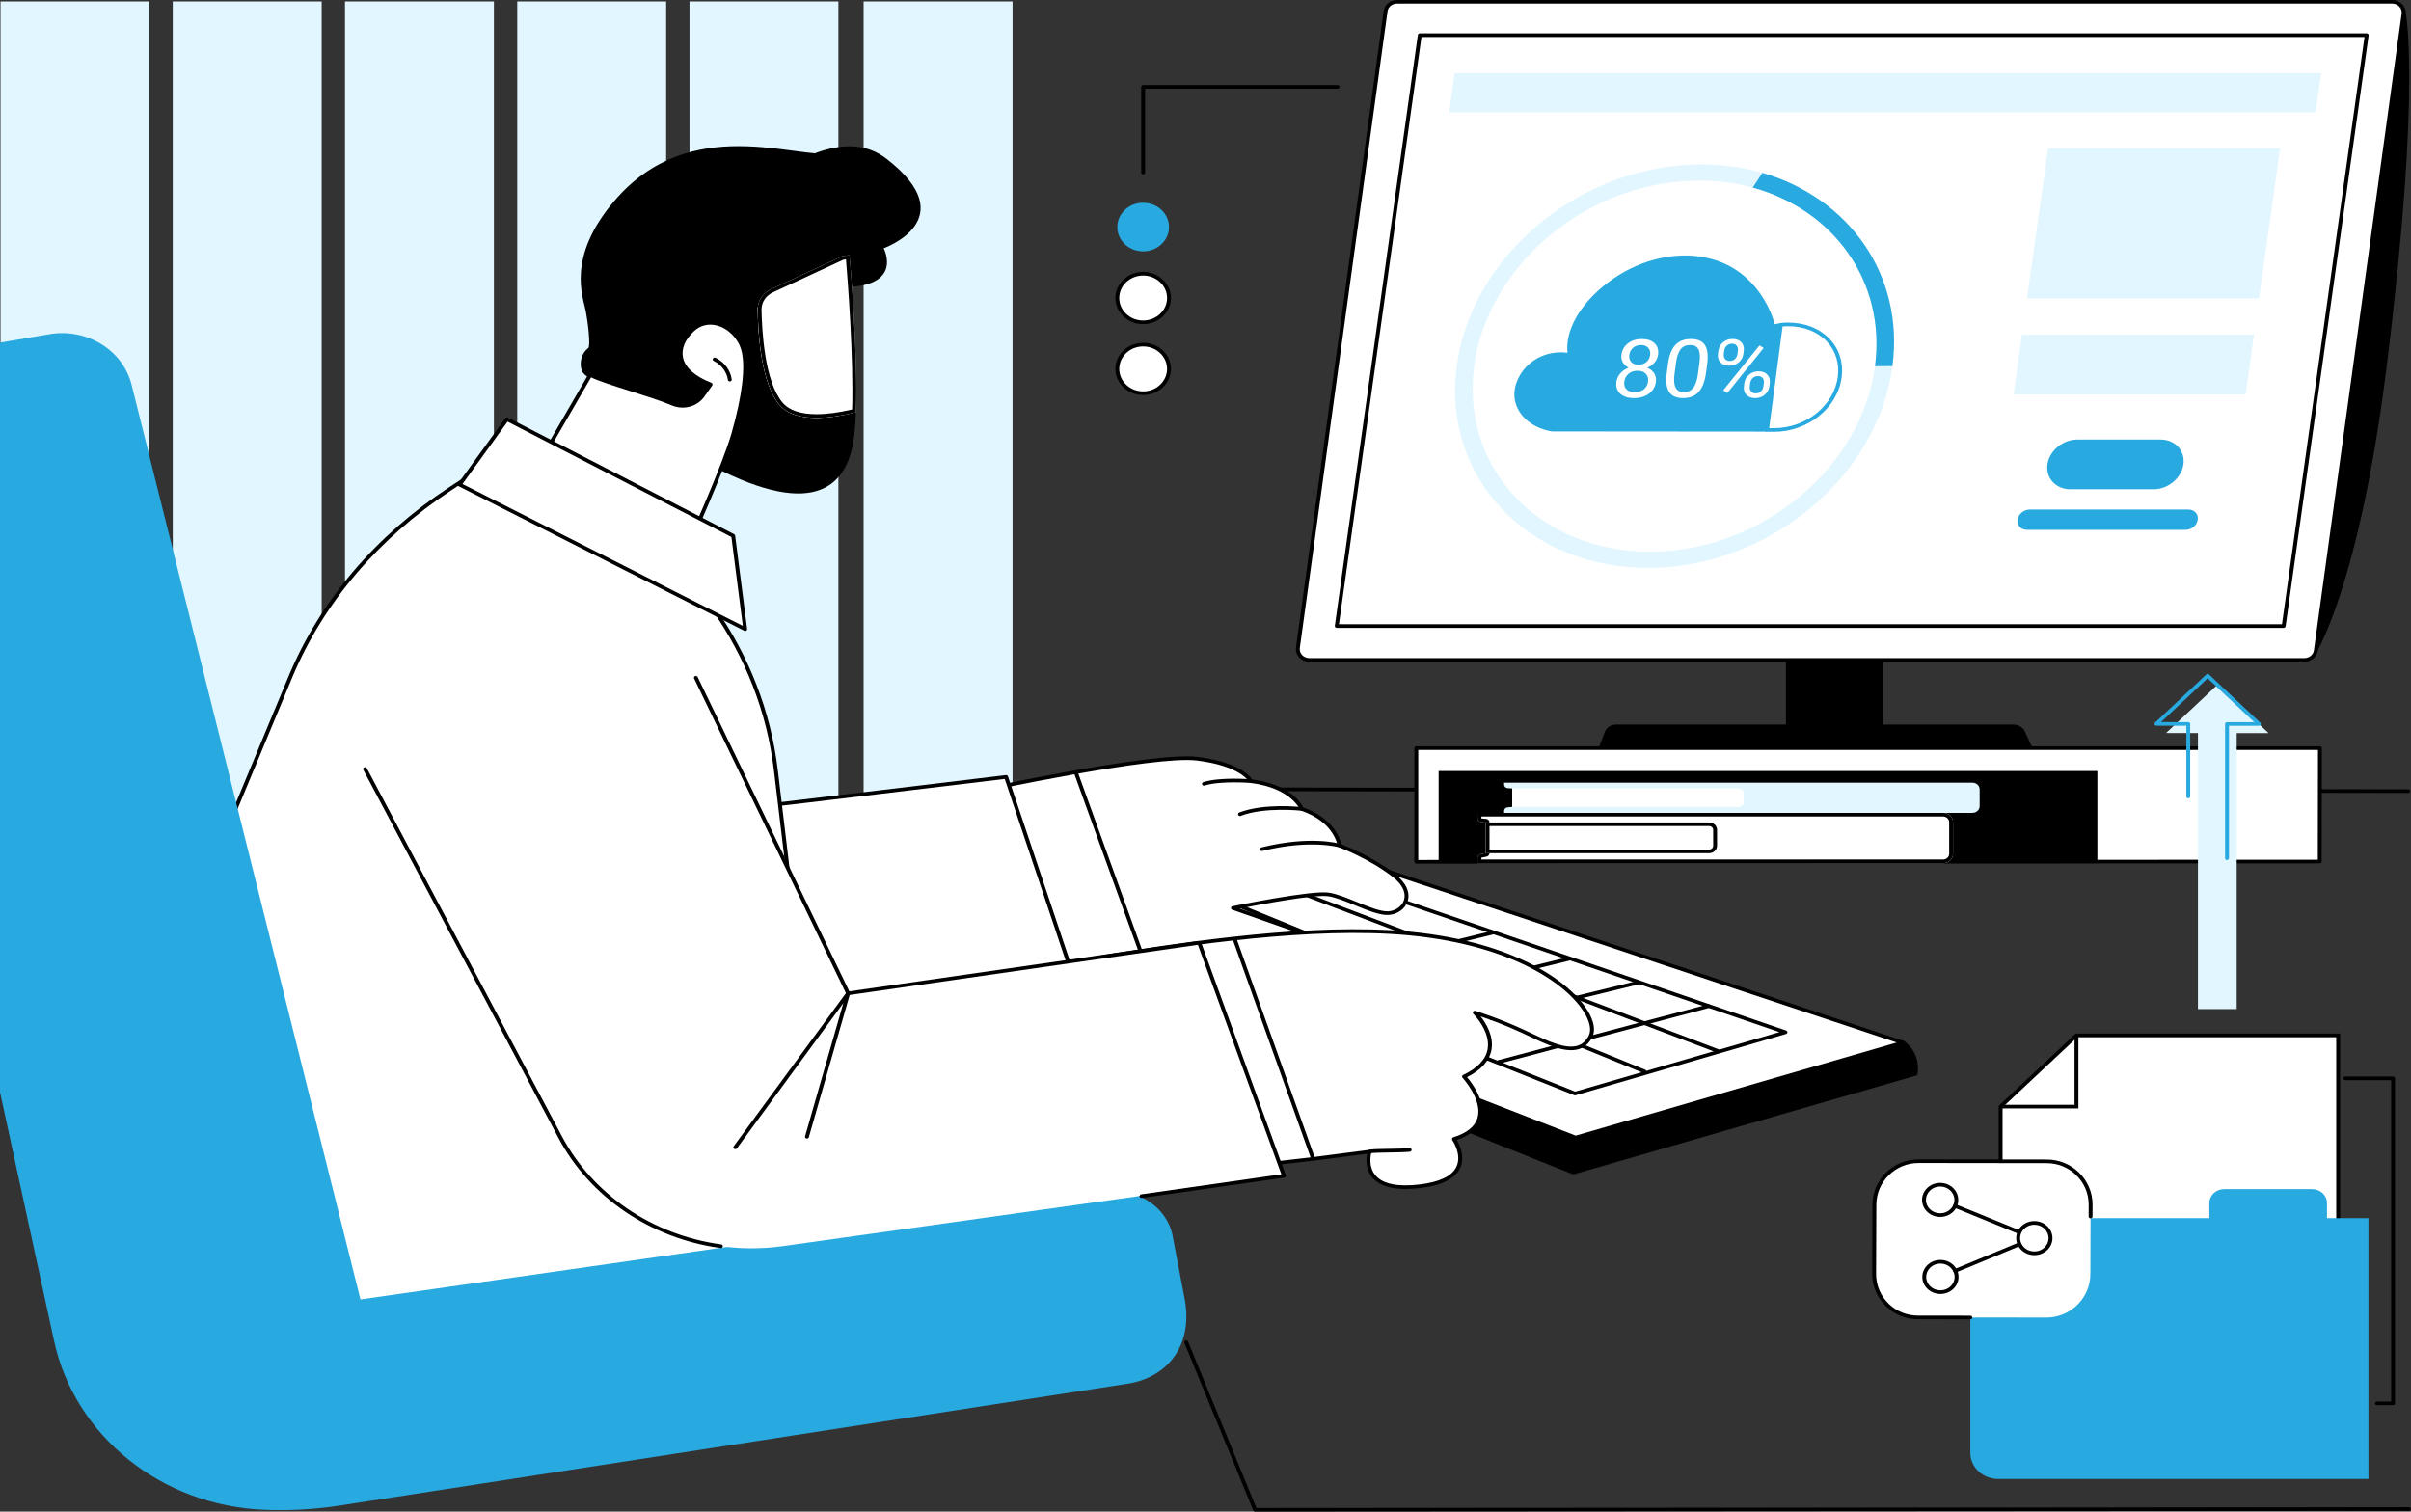 <?xml version="1.0" encoding="UTF-8"?>
<svg xmlns="http://www.w3.org/2000/svg" width="488" height="306" viewBox="0 0 488 306" fill="none">
  <rect x="0" y="0" width="488" height="306" fill="#333333" stroke="none"/>
  <g clip-path="url(#clip0_5409_46392)">
    <path d="M237.189 239.417C237.021 239.417 236.864 239.31 236.813 239.148L212.748 159.822C212.712 159.712 212.736 159.59 212.81 159.498C212.885 159.406 212.998 159.351 213.124 159.351L487.44 159.785C487.655 159.785 487.831 159.951 487.831 160.154C487.831 160.356 487.651 160.518 487.44 160.522L213.645 160.091L237.569 238.945C237.628 239.14 237.506 239.343 237.299 239.402C237.264 239.413 237.228 239.417 237.189 239.417Z" fill="black"></path>
    <path d="M469.531 174.406L469.566 151.445H286.668V174.454L469.531 174.406Z" fill="white"></path>
    <path d="M286.668 174.822C286.566 174.822 286.464 174.782 286.39 174.716C286.315 174.649 286.276 174.553 286.276 174.454V151.445C286.276 151.243 286.452 151.077 286.668 151.077H469.562C469.668 151.077 469.766 151.118 469.84 151.184C469.915 151.254 469.954 151.346 469.954 151.445L469.919 174.406C469.919 174.609 469.742 174.775 469.527 174.775L286.668 174.822ZM287.06 151.814V174.086L469.139 174.038L469.174 151.814H287.064H287.06Z" fill="black"></path>
    <path d="M291.186 174.734L424.52 174.734V156.076H291.186V174.734Z" fill="black"></path>
    <path d="M299.055 174.734H393.287C394.403 174.734 395.305 173.883 395.305 172.837V166.449C395.305 165.399 394.4 164.552 393.287 164.552H299.055V165.65C299.059 166.051 299.384 166.387 299.812 166.424L300.705 166.501V172.701L299.71 172.903C299.329 172.981 299.059 173.297 299.059 173.666V174.738L299.055 174.734Z" fill="white"></path>
    <path d="M393.287 165.285C393.968 165.285 394.521 165.805 394.521 166.446V172.833C394.521 173.474 393.968 173.994 393.287 173.994H299.839V173.658C299.839 173.64 299.855 173.622 299.874 173.618L300.87 173.415C301.23 173.342 301.485 173.043 301.485 172.697V166.497C301.485 166.118 301.175 165.801 300.776 165.764L299.882 165.687C299.859 165.687 299.843 165.668 299.843 165.646V165.289H393.287V165.285ZM393.287 164.548H299.055V165.646C299.059 166.048 299.384 166.383 299.812 166.42L300.705 166.497V172.697L299.71 172.9C299.329 172.977 299.055 173.294 299.055 173.662V174.734H393.287C394.403 174.734 395.305 173.883 395.305 172.837V166.449C395.305 165.399 394.4 164.552 393.287 164.552V164.548Z" fill="black"></path>
    <path d="M345.944 172.719H300.701V166.493H345.944C346.825 166.493 347.542 167.168 347.542 167.996V171.212C347.542 172.041 346.825 172.715 345.944 172.715V172.719Z" fill="white"></path>
    <path d="M345.94 167.227C346.39 167.227 346.755 167.573 346.755 167.996V171.212C346.755 171.636 346.39 171.979 345.94 171.979H301.481V167.227H345.94ZM345.94 166.49H300.697V172.715H345.94C346.825 172.715 347.539 172.041 347.539 171.212V167.996C347.539 167.164 346.822 166.49 345.94 166.49Z" fill="black"></path>
    <path d="M304.44 164.548H399.231C400.039 164.548 400.693 163.933 400.693 163.174V159.811C400.693 159.052 400.039 158.437 399.231 158.437H304.44V158.842C304.44 159.218 304.749 159.528 305.149 159.55L306.086 159.605V163.337L305.118 163.432C304.734 163.469 304.44 163.775 304.44 164.136V164.552V164.548Z" fill="#E2F6FF"></path>
    <path d="M351.951 163.34H306.085V159.605H351.951C352.492 159.605 352.927 160.018 352.927 160.522V162.423C352.927 162.931 352.488 163.34 351.951 163.34Z" fill="white"></path>
    <path d="M468.183 132.496C468.183 132.496 477.118 119.154 482.741 73.693C489.916 15.659 486.429 1.982 486.429 1.982L468.179 132.496H468.183Z" fill="black"></path>
    <path d="M468.183 132.865C468.14 132.865 468.093 132.857 468.049 132.843C467.877 132.784 467.771 132.622 467.795 132.448L486.041 1.934C486.064 1.757 486.221 1.625 486.409 1.613C486.613 1.613 486.766 1.724 486.813 1.897C486.848 2.033 490.234 16.304 483.133 73.737C477.564 118.76 468.606 132.559 468.516 132.695C468.441 132.806 468.316 132.868 468.183 132.868V132.865ZM486.436 4.781L468.869 130.445C471.365 125.424 477.925 109.48 482.357 73.653C487.796 29.665 487.079 11.084 486.44 4.781H486.436Z" fill="black"></path>
    <path d="M323.595 151.379L324.841 148.145C325.182 147.264 326.067 146.679 327.067 146.679H407.524C408.441 146.679 409.287 147.132 409.753 147.876L411.364 151.383H323.599L323.595 151.379Z" fill="black"></path>
    <path d="M381.123 125.21H361.482V146.885H381.123V125.21Z" fill="black"></path>
    <path d="M264.997 133.583H466.443C467.607 133.583 468.59 132.769 468.739 131.686L486.495 2.825C486.676 1.521 485.594 0.368 484.199 0.368H282.753C281.589 0.368 280.606 1.182 280.457 2.265L262.704 131.122C262.524 132.426 263.606 133.579 265.001 133.579L264.997 133.583Z" fill="white"></path>
    <path d="M466.443 133.948H264.997C264.217 133.948 263.477 133.631 262.963 133.082C262.45 132.533 262.211 131.8 262.313 131.074L280.065 2.218C280.237 0.954 281.393 0 282.749 0H484.195C484.975 0 485.715 0.317 486.229 0.866C486.742 1.415 486.981 2.148 486.879 2.873L469.127 131.73C468.951 132.994 467.799 133.948 466.439 133.948H466.443ZM282.749 0.737C281.785 0.737 280.966 1.415 280.841 2.313L263.089 131.17C263.018 131.686 263.187 132.205 263.551 132.596C263.915 132.986 264.444 133.211 264.997 133.211H466.443C467.407 133.211 468.23 132.533 468.351 131.634L486.107 2.778C486.178 2.262 486.009 1.742 485.645 1.348C485.28 0.958 484.751 0.733 484.199 0.733H282.753L282.749 0.737Z" fill="black"></path>
    <path d="M479.038 7.128H287.365L270.558 126.728H462.23L479.038 7.128Z" fill="white"></path>
    <path d="M462.23 127.096H270.562C270.448 127.096 270.342 127.052 270.268 126.971C270.193 126.89 270.158 126.787 270.174 126.68L286.981 7.08C287.009 6.896 287.173 6.76 287.369 6.76H479.038C479.151 6.76 479.257 6.804 479.332 6.885C479.406 6.966 479.441 7.069 479.426 7.176L462.618 126.776C462.59 126.96 462.426 127.096 462.23 127.096ZM271.008 126.359H461.885L478.591 7.496H287.714L271.008 126.359Z" fill="black"></path>
    <path d="M468.692 22.729L469.809 14.79H294.439L293.322 22.729H468.692Z" fill="#E2F6FF"></path>
    <path d="M410.279 60.41H457.238L461.509 30.019H414.55L410.279 60.41Z" fill="#E2F6FF"></path>
    <path d="M407.578 79.841H454.537L456.207 67.736H409.248L407.578 79.841Z" fill="#E2F6FF"></path>
    <path d="M419.061 99.037H435.88C438.835 99.037 441.547 96.786 441.939 94.005C442.33 91.228 440.25 88.973 437.295 88.973H420.475C417.52 88.973 414.809 91.228 414.417 94.005C414.025 96.783 416.106 99.037 419.061 99.037Z" fill="#28A9E0"></path>
    <path d="M410.263 107.252H442.37C443.577 107.252 444.682 106.331 444.842 105.2C445.003 104.065 444.153 103.148 442.946 103.148H410.839C409.632 103.148 408.527 104.069 408.366 105.2C408.205 106.335 409.056 107.252 410.263 107.252Z" fill="#28A9E0"></path>
    <path d="M357.61 87.367L314.096 87.33C309.283 86.523 306.238 83.083 306.528 79.344C306.701 77.137 308.064 74.448 310.757 72.772C313.711 70.938 316.662 71.324 317.262 71.413C317.227 71.022 317.195 70.448 317.246 69.748C317.701 63.375 324.041 57.249 330.174 54.291C332.381 53.226 338.564 50.64 345.513 52.195C356.344 54.619 359.021 64.871 359.201 65.622C359.632 65.53 360.067 65.46 360.506 65.412L357.61 87.363V87.367Z" fill="#28A9E0"></path>
    <path d="M359.075 87.404H357.645C357.531 87.404 357.426 87.36 357.351 87.279C357.277 87.201 357.241 87.094 357.257 86.988L360.071 65.696C360.094 65.526 360.235 65.394 360.416 65.375C360.913 65.32 361.415 65.294 361.909 65.294C365.326 65.294 368.336 66.488 370.373 68.661C372.301 70.713 373.148 73.454 372.76 76.382C371.941 82.563 365.929 87.407 359.075 87.407V87.404ZM358.088 86.667H359.075C365.541 86.667 371.212 82.107 371.98 76.286C372.341 73.571 371.561 71.037 369.782 69.147C367.893 67.14 365.095 66.031 361.905 66.031C361.544 66.031 361.176 66.046 360.808 66.079L358.088 86.667Z" fill="#28A9E0"></path>
    <path d="M335.598 71.822C335.519 72.404 335.288 72.919 334.896 73.373C334.505 73.826 334.011 74.179 333.411 74.437C334.034 74.699 334.501 75.078 334.818 75.579C335.135 76.08 335.249 76.647 335.167 77.281C335.034 78.29 334.559 79.09 333.748 79.69C332.937 80.287 331.93 80.585 330.731 80.585C329.532 80.585 328.591 80.287 327.944 79.686C327.294 79.086 327.039 78.287 327.172 77.285C327.255 76.655 327.517 76.087 327.956 75.583C328.395 75.078 328.959 74.691 329.649 74.43C329.124 74.176 328.732 73.818 328.47 73.365C328.207 72.912 328.113 72.396 328.191 71.822C328.321 70.842 328.763 70.061 329.52 69.486C330.276 68.912 331.209 68.624 332.322 68.624C333.435 68.624 334.281 68.912 334.889 69.486C335.496 70.061 335.731 70.842 335.602 71.822H335.598ZM333.576 77.251C333.662 76.6 333.509 76.069 333.117 75.66C332.725 75.251 332.169 75.045 331.448 75.045C330.727 75.045 330.123 75.248 329.633 75.653C329.144 76.058 328.858 76.592 328.771 77.251C328.685 77.915 328.826 78.434 329.198 78.81C329.571 79.189 330.135 79.377 330.891 79.377C331.648 79.377 332.251 79.185 332.729 78.806C333.207 78.423 333.49 77.907 333.576 77.251ZM332.157 69.836C331.53 69.836 330.997 70.017 330.562 70.378C330.127 70.739 329.869 71.225 329.786 71.844C329.708 72.437 329.837 72.916 330.17 73.28C330.503 73.645 330.993 73.829 331.632 73.829C332.271 73.829 332.808 73.645 333.239 73.28C333.67 72.916 333.925 72.437 334.003 71.844C334.081 71.251 333.948 70.768 333.599 70.396C333.251 70.024 332.772 69.836 332.161 69.836H332.157Z" fill="white"></path>
    <path d="M345.309 75.457C345.078 77.189 344.588 78.478 343.839 79.322C343.087 80.165 342.033 80.585 340.673 80.585C339.313 80.585 338.392 80.173 337.855 79.351C337.318 78.526 337.15 77.296 337.342 75.66L337.604 73.686C337.832 71.973 338.318 70.702 339.07 69.869C339.819 69.037 340.877 68.621 342.24 68.621C343.604 68.621 344.537 69.022 345.07 69.825C345.603 70.628 345.767 71.866 345.564 73.542L345.309 75.461V75.457ZM343.98 73.435C344.145 72.183 344.078 71.269 343.773 70.695C343.467 70.12 342.907 69.836 342.08 69.836C341.253 69.836 340.63 70.12 340.179 70.691C339.728 71.262 339.419 72.138 339.25 73.321L338.937 75.69C338.768 76.949 338.843 77.878 339.16 78.478C339.474 79.079 340.034 79.377 340.834 79.377C341.633 79.377 342.244 79.093 342.703 78.53C343.161 77.966 343.479 77.075 343.655 75.859L343.976 73.435H343.98Z" fill="white"></path>
    <path d="M347.805 71.019C347.899 70.319 348.213 69.744 348.753 69.291C349.294 68.838 349.941 68.609 350.697 68.609C351.453 68.609 352.053 68.838 352.468 69.295C352.884 69.751 353.04 70.341 352.946 71.067L352.872 71.634C352.778 72.337 352.46 72.912 351.924 73.358C351.383 73.803 350.744 74.025 349.999 74.025C349.255 74.025 348.659 73.803 348.232 73.358C347.801 72.912 347.636 72.319 347.734 71.579L347.809 71.019H347.805ZM348.914 71.63C348.859 72.046 348.941 72.389 349.157 72.662C349.372 72.93 349.698 73.067 350.121 73.067C350.544 73.067 350.877 72.934 351.163 72.673C351.449 72.411 351.622 72.054 351.681 71.597L351.759 71.011C351.814 70.595 351.736 70.249 351.524 69.976C351.312 69.704 350.995 69.567 350.568 69.567C350.141 69.567 349.788 69.704 349.502 69.976C349.22 70.249 349.047 70.602 348.988 71.041L348.91 71.626L348.914 71.63ZM349.627 79.543L348.789 79.016L356.136 69.913L356.975 70.44L349.627 79.543ZM353.06 77.568C353.154 76.868 353.468 76.294 354.008 75.844C354.549 75.395 355.196 75.166 355.952 75.166C356.708 75.166 357.296 75.391 357.72 75.837C358.143 76.286 358.307 76.879 358.209 77.62L358.135 78.187C358.041 78.887 357.727 79.462 357.187 79.911C356.646 80.361 355.999 80.589 355.255 80.589C354.51 80.589 353.914 80.368 353.487 79.922C353.056 79.476 352.892 78.883 352.99 78.143L353.064 77.568H353.06ZM354.169 78.187C354.114 78.611 354.193 78.957 354.412 79.226C354.628 79.495 354.953 79.631 355.376 79.631C355.799 79.631 356.14 79.499 356.422 79.233C356.705 78.968 356.877 78.611 356.936 78.154L357.014 77.561C357.069 77.137 356.991 76.795 356.775 76.526C356.56 76.257 356.242 76.124 355.823 76.124C355.404 76.124 355.063 76.257 354.773 76.522C354.483 76.787 354.306 77.145 354.247 77.594L354.169 78.187Z" fill="white"></path>
    <path d="M354.875 38.001C351.457 37.062 347.785 36.561 343.922 36.561C321.557 36.561 301.128 53.41 298.385 74.12C295.642 94.83 311.603 111.68 333.968 111.68C356.332 111.68 376.761 94.83 379.504 74.12H383.043C380.061 96.635 357.849 114.954 333.533 114.954C309.217 114.954 291.86 96.635 294.846 74.12C297.829 51.605 320.04 33.286 344.357 33.286C348.765 33.286 352.947 33.89 356.822 35.01L354.879 38.005L354.875 38.001Z" fill="#E2F6FF"></path>
    <path d="M379.5 74.135C381.769 57.002 371.126 42.466 354.761 37.972L356.732 34.988C374.21 40.05 385.484 55.672 383.039 74.106L379.5 74.135Z" fill="#28A9E0"></path>
    <path d="M385.136 211.008C385.136 211.008 388.349 213.03 387.734 217.373L318.453 237.35L199.6 189.874C199.6 189.874 198.675 186.4 202.68 184.953L385.136 211.011V211.008Z" fill="black"></path>
    <path d="M318.453 237.715C318.402 237.715 318.347 237.704 318.3 237.685L199.447 190.209C199.334 190.165 199.251 190.073 199.22 189.959C199.208 189.922 198.26 186.15 202.539 184.603C202.602 184.581 202.672 184.573 202.739 184.584L385.194 210.643C385.253 210.65 385.304 210.672 385.355 210.702C385.496 210.79 388.764 212.905 388.122 217.421C388.102 217.565 387.996 217.683 387.847 217.723L318.567 237.7C318.528 237.711 318.492 237.715 318.453 237.715ZM199.945 189.605L318.473 236.956L387.369 217.09C387.773 213.487 385.425 211.667 384.979 211.358L202.719 185.325C199.631 186.492 199.819 188.927 199.937 189.605H199.945Z" fill="black"></path>
    <path d="M318.904 230.274L385.151 211.063L260.643 169.658L201.61 184.629L318.904 230.274Z" fill="white"></path>
    <path d="M318.904 230.642C318.853 230.642 318.802 230.631 318.755 230.612L201.461 184.967C201.305 184.908 201.211 184.761 201.218 184.603C201.23 184.444 201.344 184.312 201.508 184.271L260.541 169.301C260.62 169.282 260.698 169.286 260.772 169.308L385.28 210.713C385.441 210.765 385.543 210.908 385.543 211.067C385.543 211.225 385.429 211.365 385.265 211.409L319.014 230.624C318.974 230.635 318.935 230.642 318.9 230.642H318.904ZM202.825 184.702L318.923 229.883L383.909 211.037L260.631 170.041L202.825 184.702Z" fill="black"></path>
    <path d="M361.388 208.963L318.794 221.363L226.467 184.57L262.795 175.217L361.388 208.963Z" fill="white"></path>
    <path d="M318.794 221.731C318.743 221.731 318.688 221.72 318.641 221.702L226.314 184.905C226.162 184.842 226.064 184.698 226.075 184.54C226.087 184.382 226.201 184.249 226.361 184.209L262.685 174.856C262.763 174.837 262.845 174.841 262.924 174.867L361.521 208.613C361.678 208.669 361.783 208.808 361.779 208.967C361.776 209.125 361.666 209.262 361.505 209.309L318.912 221.709C318.873 221.72 318.833 221.724 318.794 221.724V221.731ZM227.663 184.643L318.818 220.972L360.165 208.934L262.779 175.603L227.663 184.643Z" fill="black"></path>
    <path d="M287.785 201.75C287.612 201.75 287.452 201.64 287.405 201.474C287.35 201.279 287.475 201.076 287.687 201.025L317.45 193.746C317.658 193.694 317.873 193.812 317.928 194.011C317.983 194.206 317.858 194.409 317.646 194.46L287.883 201.739C287.851 201.747 287.816 201.75 287.785 201.75Z" fill="black"></path>
    <path d="M272.329 196.453C272.157 196.453 271.996 196.343 271.949 196.177C271.894 195.982 272.019 195.779 272.231 195.728L301.994 188.449C302.206 188.401 302.418 188.515 302.472 188.714C302.527 188.909 302.402 189.112 302.19 189.163L272.427 196.442C272.396 196.45 272.36 196.453 272.329 196.453Z" fill="black"></path>
    <path d="M347.695 213.118C347.648 213.118 347.597 213.111 347.55 213.093L254.436 177.795C254.236 177.718 254.138 177.504 254.22 177.316C254.302 177.128 254.53 177.036 254.73 177.114L347.844 212.411C348.044 212.489 348.142 212.702 348.06 212.89C347.997 213.034 347.852 213.122 347.695 213.122V213.118Z" fill="black"></path>
    <path d="M332.847 217.259C332.796 217.259 332.741 217.248 332.69 217.23L243.608 180.842C243.408 180.761 243.318 180.543 243.404 180.355C243.49 180.168 243.722 180.083 243.922 180.164L333.004 216.552C333.203 216.633 333.294 216.85 333.207 217.038C333.145 217.178 333 217.259 332.847 217.259Z" fill="black"></path>
    <path d="M303.331 215.343C303.158 215.343 303.002 215.237 302.955 215.075C302.896 214.879 303.017 214.677 303.225 214.621L345.716 203.323C345.924 203.268 346.14 203.382 346.198 203.578C346.257 203.773 346.136 203.975 345.928 204.031L303.437 215.329C303.401 215.34 303.366 215.343 303.331 215.343Z" fill="black"></path>
    <path d="M301.877 206.539C301.704 206.539 301.544 206.429 301.497 206.263C301.442 206.068 301.567 205.865 301.779 205.814L331.542 198.535C331.75 198.487 331.965 198.601 332.02 198.8C332.075 198.995 331.949 199.198 331.738 199.249L301.975 206.528C301.939 206.536 301.908 206.539 301.877 206.539Z" fill="black"></path>
    <path d="M30.241 0.295H0.102V173.511H30.241V0.295Z" fill="#E2F6FF"></path>
    <path d="M65.107 0.295H34.968V173.511H65.107V0.295Z" fill="#E2F6FF"></path>
    <path d="M99.969 0.295H69.829V173.511H99.969V0.295Z" fill="#E2F6FF"></path>
    <path d="M134.834 0.295H104.695V173.511H134.834V0.295Z" fill="#E2F6FF"></path>
    <path d="M169.696 0.295H139.556V173.511H169.696V0.295Z" fill="#E2F6FF"></path>
    <path d="M204.941 0.295H174.802V173.511H204.941V0.295Z" fill="#E2F6FF"></path>
    <path d="M137.15 53.267C137.15 53.267 164.351 20.537 179.352 32.085C195.356 44.4 178.862 50.25 178.862 50.25C178.862 50.25 183.525 59.057 168.246 58.03C164.981 57.809 152.183 63.305 149.024 62.9C137.436 61.415 137.146 53.267 137.146 53.267H137.15Z" fill="black"></path>
    <path d="M172.678 89.673C172.972 88.023 173.148 85.886 173.238 83.462C168.269 84.7 160.969 85.687 157.794 81.974C152.751 76.08 153.366 59.787 153.366 59.787L170.456 51.867L140.41 56.416C140.41 56.416 117.533 79.038 140.281 92.2C163.03 105.362 170.895 99.682 172.674 89.669L172.678 89.673Z" fill="black"></path>
    <path d="M157.794 81.974C160.968 85.687 168.265 84.7 173.238 83.462C173.697 71.188 171.941 51.642 171.941 51.642L170.46 51.867L156.07 58.538C154.385 59.319 153.327 60.94 153.358 62.705C153.44 67.666 154.087 77.638 157.798 81.978L157.794 81.974Z" fill="white"></path>
    <path d="M171.228 52.497C171.541 56.214 172.811 72.183 172.474 82.888C169.79 83.521 167.376 83.842 165.287 83.842C162.042 83.842 159.726 83.057 158.406 81.51C154.765 77.255 154.208 66.93 154.138 62.686C154.114 61.216 155.008 59.842 156.415 59.19L170.699 52.571L171.228 52.489V52.497ZM171.941 51.642L170.46 51.867L156.07 58.538C154.385 59.319 153.327 60.94 153.358 62.704C153.44 67.666 154.087 77.638 157.798 81.978C159.468 83.93 162.277 84.582 165.291 84.582C168.007 84.582 170.887 84.052 173.242 83.466C173.701 71.192 171.945 51.646 171.945 51.646L171.941 51.642Z" fill="black"></path>
    <path d="M119.061 70.466C117.721 71.446 117.195 73.442 117.764 75.034C118.536 77.207 126.463 79.259 128.552 80.372C131.248 81.805 134.164 82.84 137.185 83.492C139.392 83.967 141.829 84.287 143.914 83.407C146.304 82.398 147.695 80.058 148.738 77.797C150.979 72.938 152.375 67.736 152.849 62.461C153.056 60.159 153.017 57.617 151.458 55.831C149.651 53.757 171.588 30.457 168.79 30.999C161.435 32.424 139.717 22.548 124.273 40.753C114.621 52.129 118.007 60.104 118.555 62.922C119.029 65.357 119.562 70.098 119.061 70.466Z" fill="black"></path>
    <path d="M139.509 109.974C139.509 109.974 146.183 95.361 148.413 87.934C150.454 80.781 151.434 74.514 150.439 70.827C149.228 66.351 143.773 63.467 140.211 66.764C136.648 70.061 136.292 74.868 143.832 77.819L142.264 80.047C140.924 81.952 138.31 82.659 136.104 81.709C131.652 79.797 122.121 77.344 119.476 75.874L108.688 94.525L139.513 109.97L139.509 109.974Z" fill="white"></path>
    <path d="M139.509 110.342C139.447 110.342 139.384 110.328 139.325 110.298L108.5 94.852C108.406 94.804 108.339 94.727 108.308 94.631C108.276 94.539 108.288 94.436 108.339 94.351L119.128 75.701C119.179 75.612 119.265 75.55 119.367 75.52C119.469 75.494 119.578 75.505 119.672 75.557C121.036 76.316 124.324 77.355 127.8 78.456C130.919 79.443 134.144 80.464 136.261 81.374C138.306 82.25 140.693 81.609 141.931 79.845L143.24 77.984C139.055 76.239 137.785 74.047 137.468 72.492C137.052 70.481 137.926 68.355 139.929 66.502C141.414 65.128 143.33 64.66 145.321 65.18C147.888 65.854 150.094 68.086 150.811 70.739C151.748 74.209 151.066 80.025 148.785 88.03C146.575 95.397 139.933 109.97 139.866 110.118C139.823 110.213 139.74 110.287 139.635 110.32C139.592 110.335 139.548 110.342 139.505 110.342H139.509ZM109.217 94.377L139.317 109.458C140.364 107.141 146.034 94.495 148.033 87.835C150.247 80.07 150.948 74.22 150.055 70.919C149.404 68.517 147.421 66.495 145.113 65.891C143.405 65.441 141.759 65.847 140.481 67.029C138.671 68.701 137.875 70.595 138.24 72.356C138.663 74.404 140.646 76.18 143.981 77.484C144.09 77.524 144.169 77.612 144.204 77.716C144.239 77.823 144.22 77.933 144.157 78.025L142.589 80.254C141.136 82.324 138.338 83.076 135.939 82.048C133.858 81.156 130.653 80.139 127.553 79.16C124.3 78.128 121.212 77.152 119.633 76.382L109.221 94.381L109.217 94.377Z" fill="black"></path>
    <path d="M147.715 77.211C147.519 77.211 147.351 77.075 147.327 76.887C147.115 75.295 145.995 73.8 144.474 73.078C144.282 72.986 144.204 72.765 144.302 72.584C144.4 72.404 144.635 72.33 144.827 72.422C146.602 73.266 147.856 74.942 148.103 76.798C148.13 77.001 147.978 77.185 147.762 77.211C147.746 77.211 147.731 77.211 147.715 77.211Z" fill="black"></path>
    <path d="M194.662 160.868L214.887 201.526C214.887 201.526 254.659 195.952 263.629 196.903C272.599 197.853 270.448 191.116 263.864 188.85C262.25 188.294 249.549 183.814 249.549 183.814C249.549 183.814 265.318 180.573 268.841 181.063C272.364 181.549 278.019 185.023 281.029 184.85C284.199 184.665 286.923 180.882 281.993 177.11C277.063 173.334 271.134 171.172 271.134 171.172C271.134 171.172 270.436 166.118 263.484 163.753C263.484 163.753 261.717 159.192 253.197 158.128C253.197 158.128 251.505 154.683 242.248 153.578C232.992 152.47 194.658 160.872 194.658 160.872L194.662 160.868Z" fill="white"></path>
    <path d="M214.887 201.898C214.738 201.898 214.597 201.817 214.531 201.684L194.306 161.027C194.255 160.927 194.259 160.81 194.306 160.71C194.357 160.611 194.455 160.537 194.568 160.511C196.136 160.169 233.074 152.109 242.295 153.214C250.544 154.201 252.939 157.026 253.44 157.789C261.125 158.806 263.367 162.611 263.778 163.462C269.993 165.639 271.259 169.883 271.479 170.903C272.576 171.327 277.831 173.448 282.236 176.819C284.556 178.595 285.524 180.661 284.897 182.496C284.375 184.021 282.827 185.111 281.048 185.214C279.312 185.314 276.883 184.323 274.32 183.273C272.353 182.466 270.319 181.637 268.783 181.424C265.953 181.033 254.789 183.151 250.94 183.91C254.189 185.056 262.704 188.058 263.998 188.504C267.834 189.826 270.491 192.758 269.919 195.039C269.707 195.89 268.661 197.805 263.586 197.267C254.765 196.332 215.342 201.835 214.946 201.89C214.927 201.89 214.907 201.894 214.887 201.894V201.898ZM195.223 161.126L215.119 201.124C219.018 200.583 255.059 195.628 263.676 196.538C266.811 196.873 268.81 196.262 269.159 194.869C269.582 193.178 267.505 190.493 263.731 189.196C262.136 188.647 249.541 184.205 249.412 184.157C249.247 184.098 249.145 183.947 249.157 183.785C249.169 183.623 249.294 183.487 249.463 183.453C250.109 183.321 265.346 180.201 268.896 180.694C270.538 180.923 272.619 181.774 274.633 182.599C277 183.568 279.446 184.562 281.001 184.481C282.44 184.396 283.737 183.49 284.152 182.271C284.458 181.372 284.556 179.545 281.742 177.394C276.918 173.703 271.048 171.537 270.989 171.514C270.856 171.467 270.762 171.352 270.742 171.22C270.715 171.021 269.974 166.354 263.351 164.103C263.241 164.066 263.155 163.985 263.116 163.882C263.1 163.841 261.298 159.513 253.147 158.496C253.013 158.481 252.9 158.4 252.841 158.286C252.825 158.257 251.062 155.008 242.197 153.947C233.666 152.923 199.635 160.176 195.219 161.13L195.223 161.126Z" fill="black"></path>
    <path d="M255.388 172.273C255.216 172.273 255.055 172.163 255.008 172.001C254.953 171.805 255.079 171.603 255.286 171.551C265.224 169.079 271.012 170.748 271.255 170.822C271.463 170.885 271.577 171.091 271.51 171.282C271.443 171.478 271.224 171.584 271.02 171.522C270.961 171.503 265.185 169.849 255.49 172.262C255.455 172.27 255.423 172.273 255.388 172.273Z" fill="black"></path>
    <path d="M250.975 165.186C250.823 165.186 250.674 165.101 250.611 164.957C250.529 164.77 250.627 164.552 250.827 164.478C255.882 162.533 263.226 163.351 263.535 163.388C263.751 163.414 263.904 163.598 263.876 163.797C263.849 164 263.653 164.147 263.441 164.117C263.367 164.11 255.988 163.289 251.124 165.16C251.077 165.178 251.026 165.186 250.975 165.186Z" fill="black"></path>
    <path d="M243.687 159.045C243.522 159.045 243.369 158.949 243.314 158.795C243.244 158.603 243.354 158.393 243.561 158.327C246.927 157.258 252.982 157.737 253.237 157.759C253.452 157.778 253.613 157.955 253.593 158.157C253.574 158.36 253.382 158.515 253.17 158.492C253.107 158.489 247.025 158.006 243.812 159.023C243.769 159.038 243.73 159.041 243.687 159.041V159.045Z" fill="black"></path>
    <path d="M153.033 163.314C154.224 163.244 203.64 157.273 203.64 157.273L220.174 206.576L169.269 218.405L153.033 163.311V163.314Z" fill="white"></path>
    <path d="M169.269 218.777C169.096 218.777 168.939 218.67 168.892 218.508L152.657 163.414C152.625 163.307 152.645 163.193 152.716 163.101C152.786 163.009 152.892 162.953 153.01 162.946C154.173 162.88 203.1 156.967 203.593 156.908C203.781 156.89 203.962 156.993 204.017 157.163L220.55 206.466C220.581 206.561 220.57 206.668 220.519 206.757C220.468 206.845 220.378 206.911 220.272 206.933L169.367 218.762C169.335 218.769 169.304 218.773 169.273 218.773L169.269 218.777ZM153.535 163.635L169.547 217.966L219.676 206.318L203.366 157.682C198.946 158.216 158.504 163.101 153.535 163.639V163.635Z" fill="black"></path>
    <path d="M233.188 199.408C233.024 199.408 232.871 199.312 232.816 199.157L217.497 156.787C217.427 156.595 217.536 156.385 217.74 156.319C217.948 156.253 218.167 156.356 218.238 156.551L233.556 198.921C233.627 199.113 233.517 199.323 233.31 199.389C233.266 199.404 233.227 199.408 233.184 199.408H233.188Z" fill="black"></path>
    <path d="M102.606 91.412L91.202 98.893C76.33 108.648 65.064 121.909 58.758 137.072L42.002 177.383C37.762 187.583 35.594 198.336 35.594 209.17V268.4L168.935 255.4L157.03 155.859C154.201 132.194 139.521 111.219 117.521 99.413L102.606 91.408V91.412Z" fill="white"></path>
    <path d="M35.594 268.769C35.496 268.769 35.403 268.735 35.332 268.673C35.25 268.603 35.203 268.503 35.203 268.4V209.17C35.203 198.258 37.366 187.52 41.637 177.246L58.394 136.935C64.743 121.666 76.009 108.408 90.979 98.588L102.383 91.106C102.508 91.025 102.669 91.018 102.802 91.088L117.717 99.092C139.744 110.913 154.585 132.117 157.422 155.814L169.327 255.356C169.339 255.452 169.308 255.551 169.245 255.629C169.178 255.706 169.084 255.754 168.979 255.765L35.638 268.765C35.638 268.765 35.61 268.765 35.598 268.765L35.594 268.769ZM102.626 91.846L91.426 99.192C76.585 108.928 65.413 122.071 59.123 137.2L42.366 177.512C38.134 187.697 35.986 198.347 35.986 209.166V267.988L168.501 255.069L156.638 155.895C153.832 132.43 139.137 111.436 117.325 99.73L102.626 91.843V91.846Z" fill="black"></path>
    <path d="M102.606 84.855L93.032 98.101L150.831 127.354L148.401 108.46L102.606 84.855Z" fill="white"></path>
    <path d="M150.83 127.722C150.768 127.722 150.701 127.708 150.646 127.678L92.852 98.426C92.754 98.378 92.683 98.289 92.656 98.19C92.629 98.09 92.652 97.98 92.711 97.895L102.284 84.648C102.398 84.49 102.621 84.442 102.798 84.531L148.593 108.136C148.703 108.195 148.777 108.298 148.793 108.416L151.222 127.31C151.238 127.446 151.175 127.582 151.054 127.66C150.987 127.704 150.909 127.722 150.834 127.722H150.83ZM93.604 97.972L150.352 126.694L148.04 108.696L102.735 85.345L93.608 97.976L93.604 97.972Z" fill="black"></path>
    <path d="M227.666 262.978L35.594 289.681L13.982 271.498L224.19 241.376C228.94 240.702 233.643 242.842 236.021 246.766C240.062 253.429 235.731 261.828 227.666 262.978Z" fill="#28A9E0"></path>
    <path d="M79.438 283.957C79.246 283.957 79.081 283.824 79.05 283.643C79.019 283.441 79.168 283.257 79.379 283.223L227.604 262.613C231.891 262.002 235.359 259.198 236.652 255.293C236.715 255.098 236.935 254.991 237.142 255.05C237.35 255.109 237.464 255.316 237.401 255.511C236.018 259.688 232.31 262.69 227.721 263.342L79.493 283.953C79.493 283.953 79.454 283.957 79.434 283.957H79.438Z" fill="black"></path>
    <path d="M239.877 263.427L237.503 251.024L77.479 281.113L26.628 77.867C24.853 70.846 17.544 66.359 9.993 67.648L0 69.357V221.079L10.945 271.45C15.123 290.665 32.655 304.792 53.495 305.628C58.417 305.827 63.375 305.565 68.218 304.851L227.976 280.14C236.041 278.995 241.367 272.706 239.874 263.427H239.877Z" fill="#28A9E0"></path>
    <path d="M219.809 194.258C235.853 191.672 261.164 187.561 281.283 188.67C312.081 190.368 324.359 204.955 321.929 209.77C319.499 214.585 313.551 211.24 308.331 208.809C303.107 206.381 298.503 204.985 298.503 204.985C298.503 204.985 306.693 213.041 296.32 217.929C296.32 217.929 304.988 227.235 294.278 230.568C294.278 230.568 299.964 238.647 287.358 240.131C274.52 241.642 277.216 233.11 277.216 233.11L265.898 234.576C265.898 234.576 256.908 235.582 252.32 236.123C252.32 236.123 202.073 220.803 219.813 194.258H219.809Z" fill="white"></path>
    <path d="M284.516 240.68C281.421 240.68 279.195 239.947 277.882 238.488C276.33 236.768 276.514 234.558 276.706 233.548L265.949 234.941C265.851 234.952 256.901 235.954 252.367 236.488C252.312 236.495 252.253 236.488 252.198 236.473C251.904 236.385 222.917 227.386 216.784 211.494C214.609 205.858 215.518 199.993 219.484 194.059C219.543 193.97 219.641 193.908 219.75 193.893L220.083 193.838C236.491 191.193 261.29 187.192 281.319 188.297C304.079 189.554 317.054 197.776 321.251 204.436C322.619 206.606 322.987 208.554 322.297 209.925C321.674 211.162 320.773 211.977 319.625 212.349C316.846 213.247 313.088 211.464 309.452 209.74C309.021 209.538 308.593 209.335 308.17 209.136C304.671 207.508 301.422 206.34 299.694 205.755C300.779 207.143 302.39 209.759 301.877 212.54C301.469 214.743 299.811 216.596 296.939 218.044C297.93 219.222 300.822 223.035 299.831 226.461C299.278 228.376 297.609 229.82 294.87 230.764C295.43 231.725 296.622 234.219 295.497 236.518C294.454 238.647 291.739 239.98 287.416 240.492C286.386 240.614 285.422 240.676 284.532 240.676L284.516 240.68ZM277.212 232.742C277.325 232.742 277.435 232.79 277.51 232.871C277.596 232.966 277.627 233.095 277.588 233.217C277.58 233.246 276.722 236.072 278.485 238.02C279.998 239.693 282.968 240.282 287.307 239.77C291.339 239.295 293.847 238.102 294.768 236.223C295.987 233.736 293.968 230.804 293.949 230.775C293.882 230.679 293.867 230.561 293.906 230.45C293.945 230.344 294.035 230.259 294.153 230.222C296.9 229.367 298.55 228.041 299.063 226.277C300.121 222.637 296.065 218.22 296.026 218.176C295.947 218.091 295.912 217.974 295.936 217.863C295.959 217.753 296.038 217.657 296.143 217.605C299.047 216.235 300.713 214.492 301.097 212.426C301.771 208.79 298.256 205.279 298.22 205.243C298.095 205.121 298.075 204.937 298.173 204.793C298.267 204.65 298.456 204.587 298.624 204.639C298.671 204.653 303.319 206.071 308.507 208.484C308.93 208.683 309.362 208.886 309.793 209.092C313.284 210.746 316.893 212.455 319.358 211.66C320.315 211.35 321.04 210.684 321.58 209.619C322.149 208.492 321.78 206.746 320.569 204.823C316.47 198.317 303.718 190.283 281.268 189.045C261.333 187.948 236.586 191.937 220.213 194.575L220.056 194.6C216.306 200.284 215.451 205.884 217.525 211.251C223.367 226.391 250.654 235.217 252.363 235.755C256.924 235.217 265.765 234.226 265.855 234.219L277.165 232.756C277.165 232.756 277.2 232.756 277.22 232.756L277.212 232.742Z" fill="black"></path>
    <path d="M277.345 233.438C277.149 233.438 276.981 233.302 276.957 233.114C276.93 232.911 277.082 232.727 277.298 232.701C278.203 232.594 279.79 232.569 281.33 232.546C282.847 232.524 284.415 232.499 285.277 232.399C285.492 232.377 285.688 232.517 285.716 232.72C285.743 232.922 285.59 233.106 285.375 233.132C284.469 233.239 282.882 233.265 281.342 233.287C279.826 233.309 278.258 233.335 277.396 233.434C277.38 233.434 277.365 233.434 277.345 233.434V233.438Z" fill="black"></path>
    <path d="M132.009 118.874L171.667 201.084L242.813 191.02L259.777 238.009L158.7 252.218C140.081 254.91 121.749 245.981 113.347 230.13L73.881 155.682L132.005 118.874H132.009Z" fill="white"></path>
    <path d="M231.064 242.5C230.872 242.5 230.707 242.371 230.676 242.187C230.645 241.984 230.79 241.796 231.005 241.767L259.354 237.711L242.46 191.259L171.73 201.448C171.553 201.474 171.385 201.386 171.314 201.235L140.497 137.352C140.407 137.167 140.497 136.946 140.693 136.865C140.889 136.781 141.124 136.865 141.21 137.049L171.906 200.679L242.668 190.486C242.852 190.46 243.036 190.563 243.099 190.732L260.247 237.895C260.287 237.998 260.271 238.113 260.212 238.205C260.153 238.297 260.051 238.363 259.934 238.378L231.123 242.5C231.103 242.5 231.084 242.504 231.064 242.504V242.5Z" fill="black"></path>
    <path d="M148.832 232.616C148.754 232.616 148.679 232.594 148.609 232.55C148.432 232.436 148.385 232.204 148.507 232.038L171.345 200.877C171.455 200.73 171.659 200.679 171.831 200.752C172.004 200.826 172.094 201.01 172.047 201.183L163.712 230.204C163.653 230.399 163.437 230.513 163.23 230.465C163.022 230.414 162.896 230.211 162.955 230.012L170.695 203.066L149.153 232.458C149.079 232.561 148.953 232.616 148.832 232.616Z" fill="black"></path>
    <path d="M145.905 252.637C145.905 252.637 145.866 252.637 145.85 252.634C131.676 250.7 119.394 242.349 113.006 230.292L73.54 155.844C73.442 155.663 73.525 155.442 73.717 155.35C73.912 155.262 74.148 155.335 74.242 155.516L113.708 229.964C119.982 241.804 132.04 250.004 145.964 251.904C146.179 251.934 146.328 252.122 146.297 252.321C146.269 252.505 146.101 252.637 145.909 252.637H145.905Z" fill="black"></path>
    <path d="M265.777 234.911C265.612 234.911 265.459 234.816 265.405 234.661L249.545 190.272C249.475 190.08 249.588 189.87 249.792 189.804C250 189.742 250.219 189.845 250.29 190.036L266.149 234.425C266.22 234.617 266.106 234.827 265.902 234.893C265.859 234.908 265.82 234.911 265.777 234.911Z" fill="black"></path>
    <path d="M254.04 306C253.879 306 253.734 305.908 253.676 305.764L239.729 271.822C239.65 271.631 239.752 271.421 239.952 271.347C240.152 271.273 240.379 271.369 240.458 271.557L254.307 305.263L487.604 305.109C487.82 305.109 487.996 305.274 487.996 305.477C487.996 305.68 487.82 305.845 487.604 305.845L254.04 306Z" fill="black"></path>
    <path d="M231.407 50.882C234.296 50.869 236.627 48.657 236.614 45.941C236.6 43.225 234.247 41.034 231.358 41.047C228.468 41.059 226.137 43.271 226.151 45.987C226.164 48.703 228.518 50.895 231.407 50.882Z" fill="#28A9E0"></path>
    <path d="M231.4 65.253C234.289 65.241 236.621 63.029 236.608 60.313C236.595 57.597 234.242 55.405 231.353 55.418C228.463 55.43 226.132 57.642 226.145 60.358C226.158 63.074 228.511 65.266 231.4 65.253Z" fill="white"></path>
    <path d="M231.382 65.611C228.282 65.611 225.758 63.239 225.758 60.325C225.758 57.411 228.282 55.039 231.382 55.039C234.481 55.039 237.005 57.411 237.005 60.325C237.005 63.239 234.481 65.611 231.382 65.611ZM231.382 55.775C228.713 55.775 226.542 57.816 226.542 60.325C226.542 62.833 228.713 64.874 231.382 64.874C234.05 64.874 236.221 62.833 236.221 60.325C236.221 57.816 234.05 55.775 231.382 55.775Z" fill="black"></path>
    <path d="M231.403 79.597C234.292 79.585 236.624 77.373 236.611 74.657C236.597 71.941 234.245 69.75 231.355 69.762C228.466 69.774 226.134 71.986 226.148 74.702C226.161 77.418 228.513 79.61 231.403 79.597Z" fill="white"></path>
    <path d="M231.382 79.963C228.282 79.963 225.758 77.59 225.758 74.677C225.758 71.763 228.282 69.39 231.382 69.39C234.481 69.39 237.005 71.763 237.005 74.677C237.005 77.59 234.481 79.963 231.382 79.963ZM231.382 70.127C228.713 70.127 226.542 72.168 226.542 74.677C226.542 77.185 228.713 79.226 231.382 79.226C234.05 79.226 236.221 77.185 236.221 74.677C236.221 72.168 234.05 70.127 231.382 70.127Z" fill="black"></path>
    <path d="M231.381 35.323C231.166 35.323 230.99 35.157 230.99 34.955V17.586C230.99 17.384 231.166 17.218 231.381 17.218H270.754C270.969 17.218 271.145 17.384 271.145 17.586C271.145 17.789 270.969 17.954 270.754 17.954H231.773V34.955C231.773 35.157 231.597 35.323 231.381 35.323Z" fill="black"></path>
    <path d="M438.427 148.384L448.796 138.641L459.181 148.406H454.878L452.719 148.403V204.266H444.878V148.392L438.427 148.384Z" fill="#E2F6FF"></path>
    <path d="M450.76 174.111C450.544 174.111 450.368 173.946 450.368 173.743V146.557C450.368 146.458 450.411 146.366 450.481 146.296C450.556 146.226 450.654 146.189 450.76 146.189H456.277L446.837 137.315L437.412 146.17L442.918 146.178C443.134 146.178 443.31 146.344 443.31 146.546V161.233C443.31 161.436 443.134 161.602 442.918 161.602C442.702 161.602 442.526 161.436 442.526 161.233V146.914L436.468 146.907C436.311 146.907 436.166 146.819 436.107 146.679C436.048 146.542 436.08 146.384 436.193 146.277L446.563 136.53C446.637 136.46 446.735 136.423 446.841 136.423C446.947 136.423 447.045 136.464 447.119 136.53L457.504 146.296C457.617 146.402 457.649 146.561 457.59 146.697C457.527 146.833 457.386 146.926 457.229 146.926H451.159V173.739C451.159 173.942 450.983 174.108 450.767 174.108L450.76 174.111Z" fill="#28A9E0"></path>
    <path d="M420.291 209.604L404.933 224.004V259.99H473.258V209.604H420.291Z" fill="white"></path>
    <path d="M473.649 260.359H404.545V223.849L420.13 209.232H473.653V260.359H473.649ZM405.329 259.622H472.866V209.969H420.452L405.329 224.155V259.622Z" fill="black"></path>
    <path d="M420.683 224.372H404.933V223.636H419.899V209.604H420.683V224.372Z" fill="black"></path>
    <path d="M471 246.585V243.531C471 241.973 469.656 240.713 467.994 240.713H450.191C448.53 240.713 447.186 241.977 447.186 243.531V246.585H398.808V294.09C398.808 297.015 401.336 299.388 404.455 299.388H479.386V246.585H471.004H471Z" fill="#28A9E0"></path>
    <path d="M484.375 284.45H481.111C480.895 284.45 480.719 284.284 480.719 284.082C480.719 283.879 480.895 283.713 481.111 283.713H483.983V218.659H474.668C474.453 218.659 474.276 218.493 474.276 218.29C474.276 218.088 474.453 217.922 474.668 217.922H484.375C484.591 217.922 484.767 218.088 484.767 218.29V284.082C484.767 284.284 484.591 284.45 484.375 284.45Z" fill="black"></path>
    <path d="M414.162 266.709L388.208 266.676C383.29 266.669 379.316 262.724 379.336 257.857L379.386 243.841C379.406 238.978 383.407 235.04 388.325 235.044L414.279 235.077C419.198 235.085 423.171 239.03 423.152 243.896L423.101 257.913C423.081 262.775 419.08 266.713 414.162 266.709Z" fill="white"></path>
    <path d="M398.808 267.059L388.212 267.048C385.813 267.048 383.54 266.142 381.808 264.51C379.955 262.757 378.936 260.395 378.948 257.861L378.999 243.844C379.018 238.79 383.196 234.683 388.317 234.683H388.329L414.283 234.716C416.682 234.716 418.955 235.622 420.687 237.254C422.54 239.008 423.559 241.369 423.547 243.903L423.536 246.254C423.536 246.456 423.359 246.622 423.144 246.622C422.928 246.622 422.752 246.456 422.752 246.254L422.764 243.903C422.772 241.564 421.839 239.391 420.13 237.777C418.547 236.282 416.47 235.46 414.283 235.457L388.329 235.423H388.317C383.627 235.423 379.802 239.203 379.782 243.852L379.731 257.868C379.724 260.208 380.656 262.381 382.365 263.994C383.948 265.49 386.025 266.312 388.212 266.315L398.808 266.326C399.024 266.326 399.2 266.492 399.2 266.695C399.2 266.897 399.024 267.063 398.808 267.063V267.059Z" fill="black"></path>
    <path d="M408.484 250.611C408.492 248.913 409.965 247.539 411.772 247.55C413.578 247.558 415.036 248.943 415.028 250.645C415.02 252.343 413.547 253.717 411.74 253.706C409.934 253.698 408.476 252.313 408.484 250.611Z" fill="white"></path>
    <path d="M411.76 254.074H411.74C409.718 254.063 408.084 252.512 408.096 250.611C408.1 249.691 408.488 248.829 409.181 248.18C409.871 247.536 410.788 247.182 411.76 247.182H411.779C413.802 247.193 415.436 248.744 415.428 250.645C415.424 251.566 415.036 252.428 414.342 253.076C413.653 253.721 412.736 254.074 411.764 254.074H411.76ZM411.76 247.919C410.996 247.919 410.279 248.195 409.734 248.703C409.185 249.212 408.883 249.893 408.88 250.615C408.872 252.111 410.157 253.33 411.744 253.337H411.76C412.524 253.337 413.241 253.061 413.786 252.553C414.334 252.044 414.636 251.363 414.64 250.641C414.648 249.145 413.363 247.926 411.772 247.919H411.756H411.76Z" fill="black"></path>
    <path d="M389.474 258.476C389.482 256.778 390.955 255.404 392.762 255.415C394.568 255.422 396.026 256.807 396.018 258.509C396.01 260.208 394.537 261.582 392.73 261.571C390.924 261.563 389.466 260.178 389.474 258.476Z" fill="white"></path>
    <path d="M392.75 261.935H392.73C390.708 261.924 389.074 260.373 389.086 258.473C389.089 257.552 389.477 256.69 390.171 256.041C390.861 255.397 391.778 255.043 392.75 255.043H392.769C394.791 255.054 396.425 256.605 396.418 258.506C396.414 259.427 396.026 260.289 395.332 260.937C394.642 261.582 393.725 261.935 392.753 261.935H392.75ZM392.75 255.78C391.985 255.78 391.268 256.056 390.724 256.564C390.175 257.073 389.873 257.754 389.869 258.476C389.861 259.972 391.147 261.191 392.734 261.198H392.75C393.514 261.198 394.231 260.922 394.776 260.414C395.324 259.906 395.626 259.224 395.63 258.502C395.638 257.006 394.352 255.787 392.761 255.78H392.746H392.75Z" fill="black"></path>
    <path d="M395.74 257.618C395.591 257.618 395.446 257.537 395.379 257.397C395.293 257.209 395.379 256.992 395.579 256.911L408.456 251.58C408.656 251.499 408.887 251.58 408.974 251.768C409.06 251.956 408.974 252.173 408.774 252.254L395.897 257.585C395.846 257.607 395.791 257.614 395.74 257.614V257.618Z" fill="black"></path>
    <path d="M389.43 242.924C389.45 244.622 390.931 245.988 392.738 245.97C394.544 245.952 395.994 244.559 395.975 242.861C395.955 241.163 394.474 239.796 392.667 239.814C390.861 239.833 389.411 241.225 389.43 242.924Z" fill="white"></path>
    <path d="M392.699 246.338C391.735 246.338 390.826 245.988 390.136 245.355C389.438 244.71 389.046 243.848 389.035 242.927C389.023 242.006 389.395 241.137 390.081 240.481C390.767 239.822 391.684 239.457 392.66 239.446H392.699C394.701 239.446 396.343 240.967 396.363 242.857C396.375 243.778 396.002 244.647 395.317 245.303C394.631 245.963 393.714 246.327 392.738 246.338H392.699ZM389.818 242.92C389.826 243.642 390.132 244.32 390.685 244.828C391.225 245.329 391.942 245.602 392.699 245.602H392.73C393.498 245.594 394.219 245.307 394.76 244.787C395.301 244.268 395.591 243.587 395.583 242.865C395.567 241.38 394.278 240.183 392.703 240.183H392.671C391.903 240.19 391.182 240.478 390.645 240.997C390.108 241.516 389.815 242.198 389.822 242.92H389.818Z" fill="black"></path>
    <path d="M408.609 249.753C408.558 249.753 408.503 249.742 408.452 249.724L395.544 244.456C395.344 244.375 395.254 244.158 395.34 243.97C395.426 243.782 395.657 243.697 395.857 243.778L408.766 249.046C408.966 249.127 409.056 249.344 408.97 249.532C408.907 249.672 408.762 249.753 408.609 249.753Z" fill="black"></path>
  </g>
  <defs>
    <clipPath id="clip0_5409_46392">
      <rect width="488" height="306" fill="white"></rect>
    </clipPath>
  </defs>
</svg>
